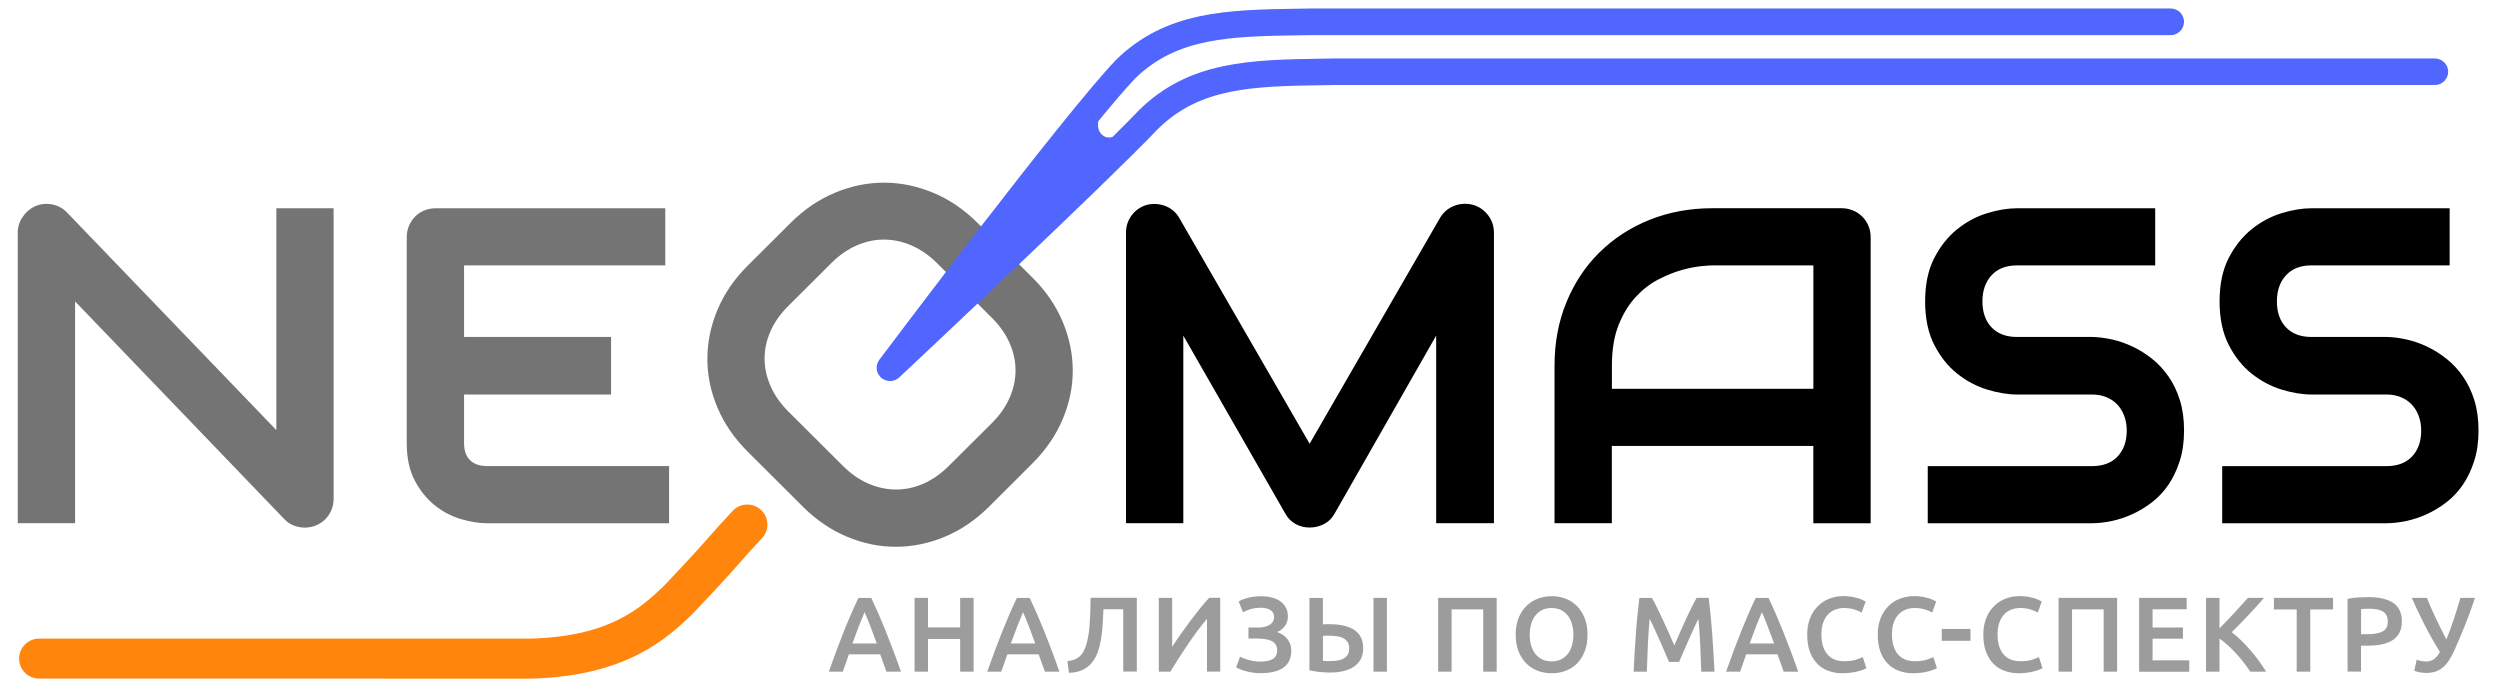 <svg width="294" height="81" viewBox="0 0 294 81" fill="none" xmlns="http://www.w3.org/2000/svg">
<path d="M175.686 27.359C175.686 26.584 175.451 25.897 174.986 25.294C174.521 24.69 173.921 24.284 173.195 24.081C172.433 23.894 171.707 23.936 171.002 24.212C170.303 24.487 169.754 24.95 169.357 25.606L154.012 52.184L138.667 25.606C138.479 25.278 138.244 24.997 137.967 24.768C137.69 24.534 137.382 24.357 137.048 24.227C136.714 24.097 136.364 24.019 135.999 23.993C135.633 23.967 135.273 23.998 134.907 24.081C134.166 24.29 133.566 24.695 133.106 25.294C132.647 25.897 132.417 26.584 132.417 27.359V61.528H139.158V39.47L151.161 60.414C151.454 60.95 151.856 61.351 152.367 61.627C152.879 61.902 153.427 62.038 154.012 62.038C154.618 62.038 155.182 61.897 155.709 61.627C156.236 61.351 156.644 60.945 156.941 60.414L168.893 39.47V61.528H175.686V27.359ZM219.988 27.874C219.988 27.411 219.9 26.969 219.727 26.558C219.555 26.147 219.315 25.783 219.001 25.471C218.688 25.158 218.328 24.919 217.91 24.747C217.498 24.576 217.054 24.487 216.589 24.487H201.401C198.722 24.487 196.252 24.945 193.986 25.855C191.72 26.766 189.762 28.041 188.102 29.679C186.442 31.313 185.147 33.269 184.212 35.542C183.277 37.816 182.813 40.302 182.813 43.008V61.528H189.553V52.439H213.248V61.533H219.988V27.874ZM189.559 43.013C189.559 41.135 189.82 39.538 190.347 38.221C190.874 36.905 191.543 35.807 192.357 34.928C193.172 34.049 194.059 33.362 195.025 32.863C195.991 32.364 196.915 31.994 197.787 31.75C198.659 31.51 199.427 31.36 200.095 31.297C200.758 31.235 201.197 31.209 201.406 31.209H213.253V45.723H189.559V43.013ZM256.355 47.065C256.026 46.014 255.582 45.083 255.018 44.277C254.454 43.465 253.812 42.773 253.086 42.196C252.36 41.618 251.598 41.14 250.794 40.76C249.99 40.38 249.18 40.099 248.371 39.922C247.557 39.74 246.789 39.642 246.063 39.626H246.011H237.203C235.924 39.626 234.926 39.251 234.211 38.502C233.496 37.753 233.135 36.733 233.135 35.443C233.135 34.169 233.496 33.144 234.211 32.369C234.926 31.594 235.924 31.209 237.203 31.209H253.451V24.492H237.203C236.117 24.492 234.937 24.685 233.678 25.075C232.415 25.46 231.245 26.09 230.165 26.958C229.084 27.827 228.186 28.956 227.47 30.34C226.755 31.724 226.395 33.425 226.395 35.443C226.395 37.457 226.755 39.163 227.47 40.557C228.186 41.951 229.084 43.08 230.165 43.939C231.245 44.802 232.415 45.421 233.678 45.812C234.942 46.197 236.117 46.394 237.203 46.394H246.011C246.632 46.394 247.202 46.498 247.708 46.706C248.22 46.914 248.648 47.206 249.003 47.586C249.358 47.965 249.63 48.413 249.817 48.928C250.005 49.443 250.105 50.015 250.105 50.634C250.105 51.909 249.744 52.923 249.029 53.683C248.314 54.442 247.306 54.817 246.011 54.817H226.703V61.533H246.011C246.737 61.533 247.51 61.444 248.329 61.273C249.149 61.101 249.958 60.836 250.752 60.472C251.546 60.113 252.318 59.645 253.06 59.078C253.801 58.51 254.449 57.819 255.002 57.012C255.556 56.201 255.999 55.269 256.339 54.208C256.678 53.147 256.845 51.956 256.845 50.629C256.845 49.302 256.683 48.116 256.355 47.065ZM290.982 47.065C290.653 46.014 290.209 45.083 289.645 44.277C289.082 43.465 288.439 42.773 287.714 42.196C286.988 41.618 286.225 41.14 285.421 40.76C284.617 40.38 283.808 40.099 282.999 39.922C282.184 39.74 281.417 39.642 280.691 39.626H280.639H271.83C270.551 39.626 269.554 39.251 268.839 38.502C268.123 37.753 267.763 36.733 267.763 35.443C267.763 34.169 268.123 33.144 268.839 32.369C269.554 31.594 270.551 31.209 271.83 31.209H288.079V24.492H271.83C270.744 24.492 269.564 24.685 268.306 25.075C267.042 25.46 265.873 26.09 264.792 26.958C263.711 27.827 262.813 28.956 262.098 30.34C261.383 31.724 261.022 33.425 261.022 35.443C261.022 37.457 261.383 39.163 262.098 40.557C262.813 41.951 263.711 43.08 264.792 43.939C265.873 44.802 267.042 45.421 268.306 45.812C269.57 46.197 270.744 46.394 271.83 46.394H280.639C281.26 46.394 281.829 46.498 282.336 46.706C282.847 46.914 283.275 47.206 283.63 47.586C283.986 47.965 284.257 48.413 284.445 48.928C284.633 49.443 284.732 50.015 284.732 50.634C284.732 51.909 284.372 52.923 283.657 53.683C282.941 54.442 281.934 54.817 280.639 54.817H261.33V61.533H280.639C281.364 61.533 282.137 61.444 282.957 61.273C283.777 61.101 284.586 60.836 285.38 60.472C286.173 60.113 286.946 59.645 287.687 59.078C288.429 58.51 289.076 57.819 289.63 57.012C290.183 56.201 290.627 55.269 290.966 54.208C291.306 53.147 291.473 51.956 291.473 50.629C291.473 49.302 291.311 48.116 290.982 47.065Z" fill="black"/>
<path d="M39.233 24.492H32.497V50.577L7.874 24.982C7.388 24.482 6.809 24.17 6.135 24.04C5.461 23.91 4.804 23.977 4.167 24.232C3.561 24.508 3.065 24.924 2.679 25.486C2.282 26.048 2.088 26.672 2.088 27.359V61.528H8.829V35.443L33.453 61.065C33.782 61.408 34.158 61.658 34.581 61.814C35.004 61.97 35.421 62.048 35.839 62.048C36.304 62.048 36.747 61.959 37.16 61.788C37.578 61.616 37.933 61.377 38.235 61.08C38.538 60.779 38.779 60.42 38.961 60.009C39.144 59.598 39.233 59.15 39.233 58.666V24.492ZM71.861 39.626H50.579V46.394H71.861V39.626ZM78.685 54.812H57.319C56.421 54.812 55.737 54.578 55.273 54.114C54.808 53.651 54.573 52.98 54.573 52.101V31.209H78.236V24.492H51.231C50.746 24.492 50.297 24.581 49.884 24.753C49.472 24.924 49.111 25.164 48.809 25.476C48.506 25.788 48.271 26.147 48.093 26.563C47.921 26.974 47.832 27.416 47.832 27.879V52.106C47.832 53.844 48.145 55.311 48.777 56.513C49.409 57.709 50.192 58.682 51.137 59.431C52.077 60.18 53.1 60.716 54.207 61.044C55.314 61.372 56.332 61.533 57.267 61.533H78.685V54.812ZM121.384 54.525C122.972 52.944 124.167 51.206 124.966 49.313C125.765 47.419 126.162 45.499 126.157 43.559C126.151 41.618 125.755 39.704 124.966 37.826C124.178 35.943 122.998 34.221 121.421 32.65L114.967 26.22C113.391 24.649 111.657 23.468 109.762 22.677C107.866 21.886 105.945 21.486 103.997 21.48C102.05 21.475 100.118 21.865 98.212 22.656C96.307 23.447 94.557 24.633 92.97 26.22L87.947 31.224C86.344 32.821 85.149 34.564 84.365 36.458C83.577 38.352 83.186 40.271 83.186 42.222C83.186 44.168 83.588 46.082 84.386 47.965C85.185 49.849 86.376 51.571 87.953 53.142L94.406 59.572C95.983 61.143 97.711 62.324 99.596 63.114C101.476 63.905 103.397 64.301 105.35 64.301C107.303 64.301 109.229 63.905 111.125 63.114C113.02 62.324 114.764 61.132 116.367 59.535L121.384 54.525ZM111.594 54.78C110.655 55.717 109.652 56.419 108.587 56.882C107.522 57.345 106.446 57.574 105.35 57.569C104.259 57.564 103.178 57.33 102.113 56.867C101.047 56.404 100.055 55.712 99.126 54.786L92.709 48.392C91.78 47.466 91.085 46.472 90.621 45.416C90.156 44.355 89.921 43.283 89.916 42.191C89.91 41.103 90.14 40.027 90.605 38.965C91.07 37.904 91.769 36.905 92.714 35.969L97.737 30.964C98.677 30.028 99.68 29.325 100.745 28.862C101.81 28.399 102.885 28.171 103.982 28.176C105.073 28.181 106.154 28.415 107.219 28.878C108.284 29.341 109.276 30.033 110.206 30.959L116.659 37.389C117.573 38.305 118.267 39.288 118.732 40.349C119.197 41.41 119.426 42.482 119.426 43.564C119.426 44.646 119.191 45.718 118.732 46.779C118.267 47.84 117.568 48.839 116.623 49.776L111.594 54.78Z" fill="#747474"/>
<path d="M4.605 79.803C3.3 79.803 2.245 78.753 2.245 77.452C2.245 76.151 3.3 75.101 4.605 75.101H62.279C71.688 74.892 75.353 71.48 78.016 68.962C81.332 65.471 82.387 64.275 83.405 63.12C84.12 62.308 84.794 61.543 86.156 60.087C87.044 59.135 88.537 59.083 89.493 59.972C90.448 60.857 90.501 62.344 89.608 63.297C88.292 64.701 87.644 65.44 86.955 66.225C85.9 67.422 84.814 68.655 81.4 72.245L81.311 72.333C78.455 75.033 73.672 79.559 62.332 79.809L4.605 79.803Z" fill="#FF850D"/>
<path fill-rule="evenodd" clip-rule="evenodd" d="M286.335 6.877H156.837L155.464 6.898C147.104 7.034 139.883 7.148 133.983 12.922C133.195 13.75 132.119 14.837 130.84 16.101C130.506 16.21 130.067 16.231 129.644 15.888C129.091 15.435 129.086 14.712 129.154 14.259C130.918 12.111 132.427 10.347 133.477 9.239C138.437 4.38 144.76 4.282 152.759 4.151L154.111 4.131H255.269C256.135 4.131 256.84 3.428 256.84 2.565C256.84 1.701 256.135 0.999 255.269 0.999H154.085L152.712 1.02C144.353 1.155 137.137 1.269 131.237 7.044C124.966 13.635 104.285 41.145 103.408 42.31C103.402 42.316 103.402 42.321 103.397 42.331C103.361 42.383 103.334 42.435 103.303 42.487C103.282 42.524 103.256 42.56 103.235 42.602C103.214 42.648 103.199 42.701 103.183 42.753C103.167 42.799 103.146 42.846 103.136 42.893C103.126 42.94 103.12 42.987 103.115 43.033C103.11 43.086 103.099 43.138 103.094 43.19C103.094 43.236 103.099 43.288 103.099 43.335C103.105 43.387 103.099 43.439 103.11 43.486C103.115 43.538 103.136 43.585 103.146 43.637C103.157 43.684 103.167 43.731 103.183 43.778C103.199 43.824 103.225 43.866 103.246 43.907C103.267 43.954 103.287 44.006 103.319 44.053C103.34 44.09 103.371 44.126 103.397 44.157C103.434 44.209 103.465 44.256 103.507 44.303C103.512 44.308 103.512 44.313 103.517 44.319C103.543 44.35 103.575 44.37 103.606 44.397C103.642 44.433 103.679 44.469 103.721 44.501C103.726 44.506 103.731 44.506 103.742 44.511C103.867 44.599 103.998 44.667 104.138 44.714C104.17 44.724 104.201 44.735 104.232 44.745C104.373 44.787 104.52 44.813 104.661 44.813C104.77 44.813 104.88 44.797 104.99 44.776C105.021 44.771 105.052 44.761 105.084 44.75C105.162 44.73 105.235 44.703 105.308 44.672C105.345 44.657 105.376 44.641 105.412 44.62C105.475 44.584 105.538 44.547 105.6 44.501C105.632 44.475 105.668 44.454 105.7 44.422C105.715 44.407 105.731 44.402 105.747 44.386C106.733 43.46 130.036 21.626 136.234 15.107C141.199 10.249 147.517 10.15 155.521 10.02L156.868 9.999H286.335C287.202 9.999 287.907 9.297 287.907 8.433C287.907 7.58 287.202 6.877 286.335 6.877Z" fill="#5165FF"/>
<path d="M104.243 78.987C104.123 78.643 104.003 78.305 103.877 77.972C103.752 77.639 103.632 77.296 103.512 76.947H99.831C99.711 77.296 99.596 77.644 99.471 77.983C99.351 78.321 99.231 78.659 99.11 78.992H97.466C97.795 78.066 98.103 77.207 98.395 76.427C98.688 75.642 98.975 74.898 99.257 74.201C99.539 73.498 99.815 72.832 100.092 72.198C100.369 71.563 100.651 70.939 100.948 70.32H102.462C102.755 70.939 103.042 71.563 103.319 72.198C103.595 72.832 103.872 73.498 104.154 74.201C104.436 74.903 104.723 75.647 105.021 76.427C105.319 77.213 105.632 78.066 105.956 78.992H104.243V78.987ZM101.674 71.99C101.481 72.432 101.262 72.973 101.016 73.602C100.771 74.237 100.51 74.924 100.243 75.668H103.11C102.844 74.924 102.583 74.232 102.332 73.587C102.081 72.942 101.857 72.411 101.674 71.99Z" fill="#9C9C9C"/>
<path d="M112.915 70.309H114.498V78.987H112.915V75.142H109.135V78.987H107.553V70.309H109.135V73.779H112.915V70.309Z" fill="#9C9C9C"/>
<path d="M122.878 78.987C122.758 78.643 122.638 78.305 122.512 77.972C122.387 77.639 122.267 77.296 122.147 76.947H118.466C118.346 77.296 118.231 77.644 118.105 77.983C117.985 78.321 117.865 78.659 117.745 78.992H116.1C116.429 78.066 116.737 77.207 117.03 76.427C117.322 75.642 117.609 74.898 117.891 74.201C118.173 73.498 118.45 72.832 118.727 72.198C119.003 71.563 119.285 70.939 119.583 70.32H121.097C121.39 70.939 121.677 71.563 121.954 72.198C122.23 72.832 122.507 73.498 122.789 74.201C123.071 74.903 123.358 75.647 123.656 76.427C123.953 77.213 124.267 78.066 124.59 78.992H122.878V78.987ZM120.309 71.99C120.116 72.432 119.896 72.973 119.651 73.602C119.406 74.237 119.144 74.924 118.878 75.668H121.745C121.478 74.924 121.217 74.232 120.967 73.587C120.716 72.942 120.492 72.411 120.309 71.99Z" fill="#9C9C9C"/>
<path d="M129.765 71.662C129.738 72.229 129.712 72.806 129.676 73.394C129.644 73.982 129.582 74.549 129.493 75.095C129.404 75.642 129.279 76.157 129.112 76.641C128.945 77.124 128.715 77.551 128.423 77.91C128.13 78.274 127.765 78.565 127.321 78.779C126.877 78.992 126.345 79.112 125.708 79.127L125.53 77.749C125.833 77.717 126.094 77.655 126.324 77.572C126.548 77.489 126.747 77.379 126.914 77.239C127.081 77.098 127.227 76.932 127.352 76.724C127.478 76.521 127.587 76.281 127.681 76.006C127.906 75.356 128.057 74.539 128.136 73.566C128.209 72.588 128.25 71.501 128.25 70.299H133.691V78.976H132.093V71.651H129.765V71.662Z" fill="#9C9C9C"/>
<path d="M136.275 78.987V70.309H137.847V76.068C138.134 75.616 138.458 75.132 138.823 74.612C139.189 74.091 139.565 73.571 139.956 73.051C140.348 72.531 140.734 72.036 141.121 71.553C141.507 71.069 141.867 70.658 142.202 70.304H143.497V78.981H141.941V72.77C141.591 73.186 141.22 73.659 140.828 74.18C140.437 74.7 140.056 75.241 139.68 75.798C139.304 76.354 138.938 76.906 138.589 77.452C138.239 77.998 137.92 78.508 137.633 78.987H136.275Z" fill="#9C9C9C"/>
<path d="M147.809 73.805C148.049 73.805 148.295 73.784 148.54 73.748C148.786 73.712 149 73.644 149.193 73.545C149.386 73.451 149.543 73.321 149.658 73.155C149.773 72.994 149.835 72.786 149.835 72.536C149.835 72.208 149.699 71.953 149.428 71.761C149.156 71.568 148.78 71.475 148.305 71.475C147.846 71.475 147.433 71.527 147.078 71.631C146.723 71.735 146.42 71.86 146.18 72L145.663 70.736C145.93 70.569 146.3 70.424 146.765 70.304C147.23 70.184 147.747 70.122 148.316 70.122C148.77 70.122 149.188 70.169 149.574 70.268C149.96 70.367 150.289 70.512 150.566 70.71C150.843 70.907 151.062 71.162 151.219 71.459C151.375 71.761 151.459 72.109 151.459 72.51C151.459 72.879 151.355 73.228 151.146 73.555C150.937 73.883 150.618 74.143 150.19 74.325C150.415 74.409 150.629 74.513 150.832 74.638C151.031 74.762 151.208 74.918 151.36 75.101C151.511 75.283 151.631 75.496 151.72 75.73C151.809 75.969 151.851 76.24 151.851 76.536C151.851 77.005 151.767 77.405 151.6 77.733C151.433 78.061 151.193 78.336 150.885 78.544C150.577 78.753 150.195 78.914 149.746 79.013C149.297 79.112 148.796 79.164 148.243 79.164C147.935 79.164 147.637 79.143 147.35 79.101C147.063 79.06 146.796 79.007 146.546 78.94C146.295 78.872 146.065 78.799 145.867 78.721C145.663 78.643 145.496 78.57 145.366 78.503L145.83 77.239C145.94 77.291 146.071 77.348 146.232 77.41C146.394 77.473 146.572 77.535 146.775 77.593C146.974 77.65 147.193 77.702 147.428 77.743C147.663 77.785 147.903 77.806 148.143 77.806C148.796 77.806 149.303 77.707 149.658 77.509C150.013 77.312 150.19 76.973 150.19 76.49C150.19 76.209 150.128 75.975 150.007 75.787C149.887 75.605 149.72 75.46 149.506 75.361C149.292 75.262 149.042 75.194 148.744 75.153C148.452 75.116 148.138 75.095 147.799 75.095H146.817V73.795H147.809V73.805Z" fill="#9C9C9C"/>
<path d="M160.314 76.255C160.314 76.724 160.226 77.129 160.043 77.483C159.86 77.832 159.604 78.128 159.265 78.368C158.925 78.607 158.513 78.784 158.033 78.909C157.552 79.034 157.009 79.091 156.404 79.091C156.054 79.091 155.662 79.07 155.234 79.028C154.806 78.987 154.393 78.919 153.991 78.831V70.314H155.573V73.431C155.699 73.415 155.824 73.405 155.949 73.405C156.075 73.405 156.195 73.405 156.315 73.405C157.641 73.405 158.633 73.639 159.307 74.112C159.98 74.58 160.314 75.298 160.314 76.255ZM156.242 74.757C156.148 74.757 156.043 74.757 155.923 74.757C155.803 74.757 155.688 74.768 155.579 74.783V77.712C155.693 77.728 155.824 77.738 155.96 77.738C156.095 77.738 156.283 77.738 156.518 77.738C156.806 77.738 157.077 77.717 157.343 77.671C157.604 77.624 157.834 77.546 158.027 77.431C158.221 77.317 158.377 77.166 158.492 76.979C158.607 76.791 158.67 76.552 158.67 76.261C158.67 75.969 158.612 75.725 158.497 75.532C158.382 75.34 158.221 75.184 158.012 75.069C157.803 74.955 157.547 74.872 157.249 74.825C156.957 74.778 156.623 74.757 156.242 74.757ZM161.52 70.309H163.102V78.987H161.52V70.309Z" fill="#9C9C9C"/>
<path d="M176.009 70.309V78.987H174.427V71.662H170.71V78.987H169.128V70.309H176.009Z" fill="#9C9C9C"/>
<path d="M186.692 74.643C186.692 75.387 186.583 76.042 186.358 76.609C186.134 77.176 185.836 77.65 185.455 78.029C185.074 78.409 184.63 78.695 184.118 78.888C183.606 79.08 183.063 79.174 182.484 79.174C181.904 79.174 181.361 79.08 180.844 78.888C180.327 78.695 179.878 78.409 179.497 78.029C179.116 77.65 178.813 77.176 178.584 76.609C178.359 76.042 178.244 75.387 178.244 74.643C178.244 73.899 178.359 73.249 178.584 72.681C178.808 72.115 179.116 71.646 179.508 71.261C179.899 70.876 180.348 70.59 180.86 70.398C181.372 70.205 181.91 70.112 182.479 70.112C183.048 70.112 183.591 70.205 184.102 70.398C184.614 70.59 185.058 70.876 185.439 71.261C185.82 71.646 186.123 72.12 186.353 72.681C186.577 73.249 186.692 73.899 186.692 74.643ZM179.894 74.643C179.894 75.116 179.952 75.553 180.072 75.938C180.192 76.323 180.359 76.656 180.578 76.927C180.803 77.197 181.069 77.41 181.387 77.556C181.706 77.707 182.066 77.78 182.468 77.78C182.86 77.78 183.22 77.707 183.539 77.556C183.857 77.405 184.129 77.197 184.348 76.927C184.567 76.656 184.739 76.323 184.854 75.938C184.969 75.553 185.032 75.116 185.032 74.643C185.032 74.164 184.974 73.732 184.854 73.347C184.734 72.962 184.567 72.629 184.348 72.359C184.129 72.088 183.857 71.875 183.539 71.724C183.22 71.573 182.865 71.501 182.468 71.501C182.066 71.501 181.706 71.573 181.387 71.724C181.069 71.875 180.797 72.088 180.578 72.364C180.359 72.64 180.186 72.968 180.072 73.353C179.952 73.738 179.894 74.164 179.894 74.643Z" fill="#9C9C9C"/>
<path d="M194.263 70.309C194.446 70.627 194.655 71.017 194.879 71.475C195.104 71.932 195.339 72.416 195.568 72.921C195.803 73.425 196.033 73.941 196.268 74.461C196.498 74.981 196.712 75.465 196.9 75.907C197.093 75.465 197.302 74.981 197.526 74.461C197.751 73.941 197.986 73.425 198.216 72.921C198.445 72.416 198.68 71.932 198.905 71.475C199.129 71.017 199.338 70.627 199.521 70.309H200.946C201.025 70.944 201.098 71.62 201.166 72.333C201.233 73.046 201.296 73.779 201.354 74.523C201.411 75.272 201.458 76.021 201.505 76.776C201.552 77.53 201.594 78.269 201.625 78.987H200.069C200.033 77.978 199.996 76.937 199.949 75.871C199.902 74.804 199.829 73.769 199.735 72.765C199.641 72.957 199.537 73.186 199.406 73.451C199.281 73.717 199.145 74.008 199.004 74.32C198.863 74.632 198.717 74.955 198.571 75.293C198.424 75.626 198.283 75.949 198.142 76.266C198.007 76.578 197.876 76.869 197.761 77.145C197.641 77.416 197.542 77.65 197.458 77.842H196.278C196.195 77.65 196.096 77.416 195.976 77.14C195.861 76.864 195.73 76.573 195.594 76.255C195.459 75.938 195.313 75.621 195.166 75.283C195.02 74.95 194.874 74.627 194.733 74.32C194.592 74.013 194.456 73.722 194.331 73.451C194.206 73.181 194.096 72.952 194.002 72.77C193.908 73.774 193.835 74.809 193.788 75.876C193.741 76.942 193.699 77.983 193.668 78.992H192.112C192.148 78.274 192.185 77.53 192.232 76.765C192.279 75.995 192.331 75.236 192.383 74.481C192.441 73.727 192.498 72.994 192.571 72.286C192.639 71.579 192.712 70.923 192.791 70.32H194.263V70.309Z" fill="#9C9C9C"/>
<path d="M209.765 78.987C209.65 78.643 209.525 78.305 209.4 77.972C209.274 77.639 209.154 77.296 209.034 76.947H205.353C205.233 77.296 205.118 77.644 204.993 77.983C204.867 78.321 204.753 78.659 204.633 78.992H202.988C203.317 78.066 203.625 77.207 203.917 76.427C204.21 75.642 204.497 74.898 204.779 74.201C205.061 73.498 205.337 72.832 205.614 72.198C205.891 71.563 206.173 70.939 206.47 70.32H207.979C208.272 70.939 208.559 71.563 208.836 72.198C209.112 72.832 209.389 73.498 209.671 74.201C209.953 74.903 210.24 75.647 210.538 76.427C210.835 77.213 211.149 78.066 211.472 78.992H209.765V78.987ZM207.196 71.99C207.003 72.432 206.784 72.973 206.538 73.602C206.293 74.237 206.032 74.924 205.766 75.668H208.632C208.366 74.924 208.105 74.232 207.854 73.587C207.603 72.942 207.379 72.411 207.196 71.99Z" fill="#9C9C9C"/>
<path d="M216.725 79.174C216.072 79.174 215.482 79.075 214.965 78.872C214.443 78.675 214.005 78.378 213.644 77.988C213.284 77.598 213.007 77.124 212.814 76.568C212.621 76.011 212.527 75.366 212.527 74.638C212.527 73.909 212.637 73.269 212.861 72.707C213.081 72.151 213.389 71.672 213.775 71.287C214.161 70.897 214.61 70.606 215.133 70.403C215.649 70.205 216.208 70.101 216.803 70.101C217.164 70.101 217.493 70.127 217.785 70.184C218.077 70.242 218.333 70.299 218.552 70.367C218.772 70.434 218.949 70.502 219.095 70.58C219.236 70.653 219.336 70.71 219.398 70.741L218.934 72.031C218.73 71.906 218.443 71.787 218.072 71.672C217.701 71.558 217.294 71.501 216.861 71.501C216.485 71.501 216.13 71.568 215.806 71.693C215.477 71.823 215.195 72.016 214.955 72.276C214.715 72.536 214.532 72.858 214.396 73.254C214.261 73.649 214.198 74.102 214.198 74.617C214.198 75.075 214.25 75.496 214.355 75.881C214.459 76.266 214.621 76.599 214.84 76.875C215.059 77.156 215.336 77.374 215.67 77.525C216.004 77.681 216.407 77.759 216.876 77.759C217.435 77.759 217.895 77.702 218.244 77.593C218.594 77.478 218.871 77.374 219.059 77.275L219.487 78.565C219.388 78.633 219.252 78.701 219.08 78.763C218.908 78.831 218.704 78.893 218.469 78.956C218.234 79.018 217.968 79.07 217.675 79.106C217.383 79.143 217.064 79.174 216.725 79.174Z" fill="#9C9C9C"/>
<path d="M225.022 79.174C224.369 79.174 223.779 79.075 223.262 78.872C222.74 78.675 222.301 78.378 221.941 77.988C221.581 77.598 221.304 77.124 221.111 76.568C220.918 76.011 220.824 75.366 220.824 74.638C220.824 73.909 220.933 73.269 221.158 72.707C221.377 72.151 221.685 71.672 222.072 71.287C222.458 70.897 222.907 70.606 223.429 70.403C223.946 70.205 224.505 70.101 225.1 70.101C225.46 70.101 225.789 70.127 226.082 70.184C226.374 70.242 226.63 70.299 226.849 70.367C227.068 70.434 227.246 70.502 227.392 70.58C227.533 70.653 227.632 70.71 227.695 70.741L227.23 72.031C227.027 71.906 226.739 71.787 226.369 71.672C225.998 71.558 225.591 71.501 225.157 71.501C224.781 71.501 224.426 71.568 224.103 71.693C223.774 71.823 223.492 72.016 223.252 72.276C223.011 72.536 222.829 72.858 222.693 73.254C222.557 73.649 222.495 74.102 222.495 74.617C222.495 75.075 222.547 75.496 222.651 75.881C222.756 76.266 222.917 76.599 223.137 76.875C223.356 77.156 223.633 77.374 223.967 77.525C224.301 77.681 224.703 77.759 225.173 77.759C225.732 77.759 226.191 77.702 226.541 77.593C226.891 77.478 227.168 77.374 227.356 77.275L227.784 78.565C227.685 78.633 227.549 78.701 227.376 78.763C227.204 78.831 227.001 78.893 226.766 78.956C226.531 79.018 226.264 79.07 225.972 79.106C225.68 79.143 225.356 79.174 225.022 79.174Z" fill="#9C9C9C"/>
<path d="M228.353 73.966H231.731V75.356H228.353V73.966Z" fill="#9C9C9C"/>
<path d="M237.438 79.174C236.785 79.174 236.195 79.075 235.678 78.872C235.156 78.675 234.718 78.378 234.357 77.988C233.997 77.598 233.72 77.124 233.527 76.568C233.334 76.011 233.24 75.366 233.24 74.638C233.24 73.909 233.35 73.269 233.574 72.707C233.793 72.151 234.101 71.672 234.488 71.287C234.874 70.897 235.323 70.606 235.845 70.403C236.362 70.205 236.921 70.101 237.516 70.101C237.876 70.101 238.205 70.127 238.498 70.184C238.79 70.242 239.046 70.299 239.265 70.367C239.485 70.434 239.662 70.502 239.808 70.58C239.949 70.653 240.048 70.71 240.111 70.741L239.646 72.031C239.443 71.906 239.156 71.787 238.785 71.672C238.414 71.558 238.007 71.501 237.574 71.501C237.198 71.501 236.843 71.568 236.519 71.693C236.19 71.823 235.908 72.016 235.668 72.276C235.428 72.536 235.245 72.858 235.109 73.254C234.973 73.649 234.911 74.102 234.911 74.617C234.911 75.075 234.963 75.496 235.067 75.881C235.172 76.266 235.334 76.599 235.553 76.875C235.772 77.156 236.049 77.374 236.383 77.525C236.717 77.681 237.119 77.759 237.589 77.759C238.148 77.759 238.607 77.702 238.957 77.593C239.307 77.478 239.584 77.374 239.772 77.275L240.2 78.565C240.101 78.633 239.965 78.701 239.793 78.763C239.62 78.831 239.417 78.893 239.182 78.956C238.947 79.018 238.681 79.07 238.388 79.106C238.096 79.143 237.772 79.174 237.438 79.174Z" fill="#9C9C9C"/>
<path d="M248.972 70.309V78.987H247.39V71.662H243.672V78.987H242.09V70.309H248.972Z" fill="#9C9C9C"/>
<path d="M251.561 78.987V70.309H257.153V71.651H253.143V73.795H256.715V75.111H253.143V77.655H257.456V78.997H251.561V78.987Z" fill="#9C9C9C"/>
<path d="M264.63 78.987C264.411 78.654 264.16 78.3 263.878 77.936C263.597 77.567 263.294 77.213 262.98 76.869C262.667 76.526 262.343 76.204 262.004 75.891C261.67 75.584 261.336 75.314 261.012 75.09V78.987H259.43V70.309H261.012V73.888C261.289 73.613 261.576 73.321 261.879 73.004C262.182 72.692 262.479 72.375 262.777 72.052C263.074 71.73 263.356 71.423 263.623 71.121C263.889 70.819 264.134 70.549 264.354 70.309H266.249C265.972 70.627 265.68 70.954 265.372 71.298C265.064 71.641 264.745 71.984 264.416 72.333C264.087 72.681 263.758 73.025 263.429 73.368C263.1 73.712 262.777 74.034 262.453 74.346C262.803 74.612 263.163 74.924 263.529 75.278C263.894 75.631 264.249 76.011 264.604 76.417C264.959 76.823 265.293 77.244 265.617 77.681C265.941 78.118 266.233 78.555 266.505 78.992H264.63V78.987Z" fill="#9C9C9C"/>
<path d="M274.368 70.309V71.672H271.689V78.987H270.092V71.672H267.413V70.309H274.368Z" fill="#9C9C9C"/>
<path d="M278.54 70.221C279.803 70.221 280.774 70.45 281.448 70.907C282.122 71.365 282.461 72.083 282.461 73.061C282.461 73.571 282.372 74.008 282.189 74.372C282.007 74.736 281.746 75.033 281.406 75.262C281.062 75.491 280.644 75.662 280.148 75.766C279.652 75.876 279.088 75.928 278.451 75.928H277.657V78.981H276.075V70.429C276.446 70.346 276.853 70.288 277.302 70.257C277.751 70.236 278.164 70.221 278.54 70.221ZM278.655 71.589C278.253 71.589 277.924 71.599 277.663 71.625V74.58H278.43C279.192 74.58 279.777 74.471 280.19 74.263C280.602 74.055 280.806 73.649 280.806 73.056C280.806 72.77 280.748 72.536 280.644 72.343C280.534 72.151 280.383 72 280.19 71.891C279.997 71.781 279.767 71.704 279.506 71.657C279.239 71.61 278.957 71.589 278.655 71.589Z" fill="#9C9C9C"/>
<path d="M288.674 76.396C288.465 76.864 288.251 77.27 288.027 77.618C287.802 77.967 287.562 78.253 287.296 78.477C287.03 78.701 286.737 78.867 286.413 78.976C286.09 79.086 285.729 79.138 285.327 79.138C285.087 79.138 284.831 79.112 284.565 79.065C284.304 79.013 284.085 78.95 283.918 78.877L284.205 77.577C284.367 77.644 284.534 77.697 284.711 77.733C284.889 77.769 285.072 77.79 285.254 77.79C285.641 77.79 285.964 77.702 286.22 77.525C286.476 77.348 286.716 77.062 286.936 76.661C286.581 76.094 286.241 75.522 285.917 74.945C285.594 74.367 285.291 73.805 285.014 73.259C284.737 72.713 284.482 72.187 284.252 71.688C284.022 71.189 283.813 70.731 283.625 70.309H285.401C285.536 70.653 285.688 71.017 285.86 71.412C286.032 71.802 286.215 72.208 286.413 72.624C286.612 73.04 286.821 73.467 287.035 73.904C287.249 74.341 287.473 74.773 287.693 75.205C287.996 74.461 288.283 73.67 288.565 72.827C288.841 71.984 289.102 71.147 289.348 70.309H291.055C290.852 70.928 290.653 71.511 290.45 72.057C290.246 72.603 290.047 73.124 289.849 73.623C289.651 74.123 289.452 74.596 289.254 75.049C289.055 75.501 288.867 75.954 288.674 76.396Z" fill="#9C9C9C"/>
</svg>
